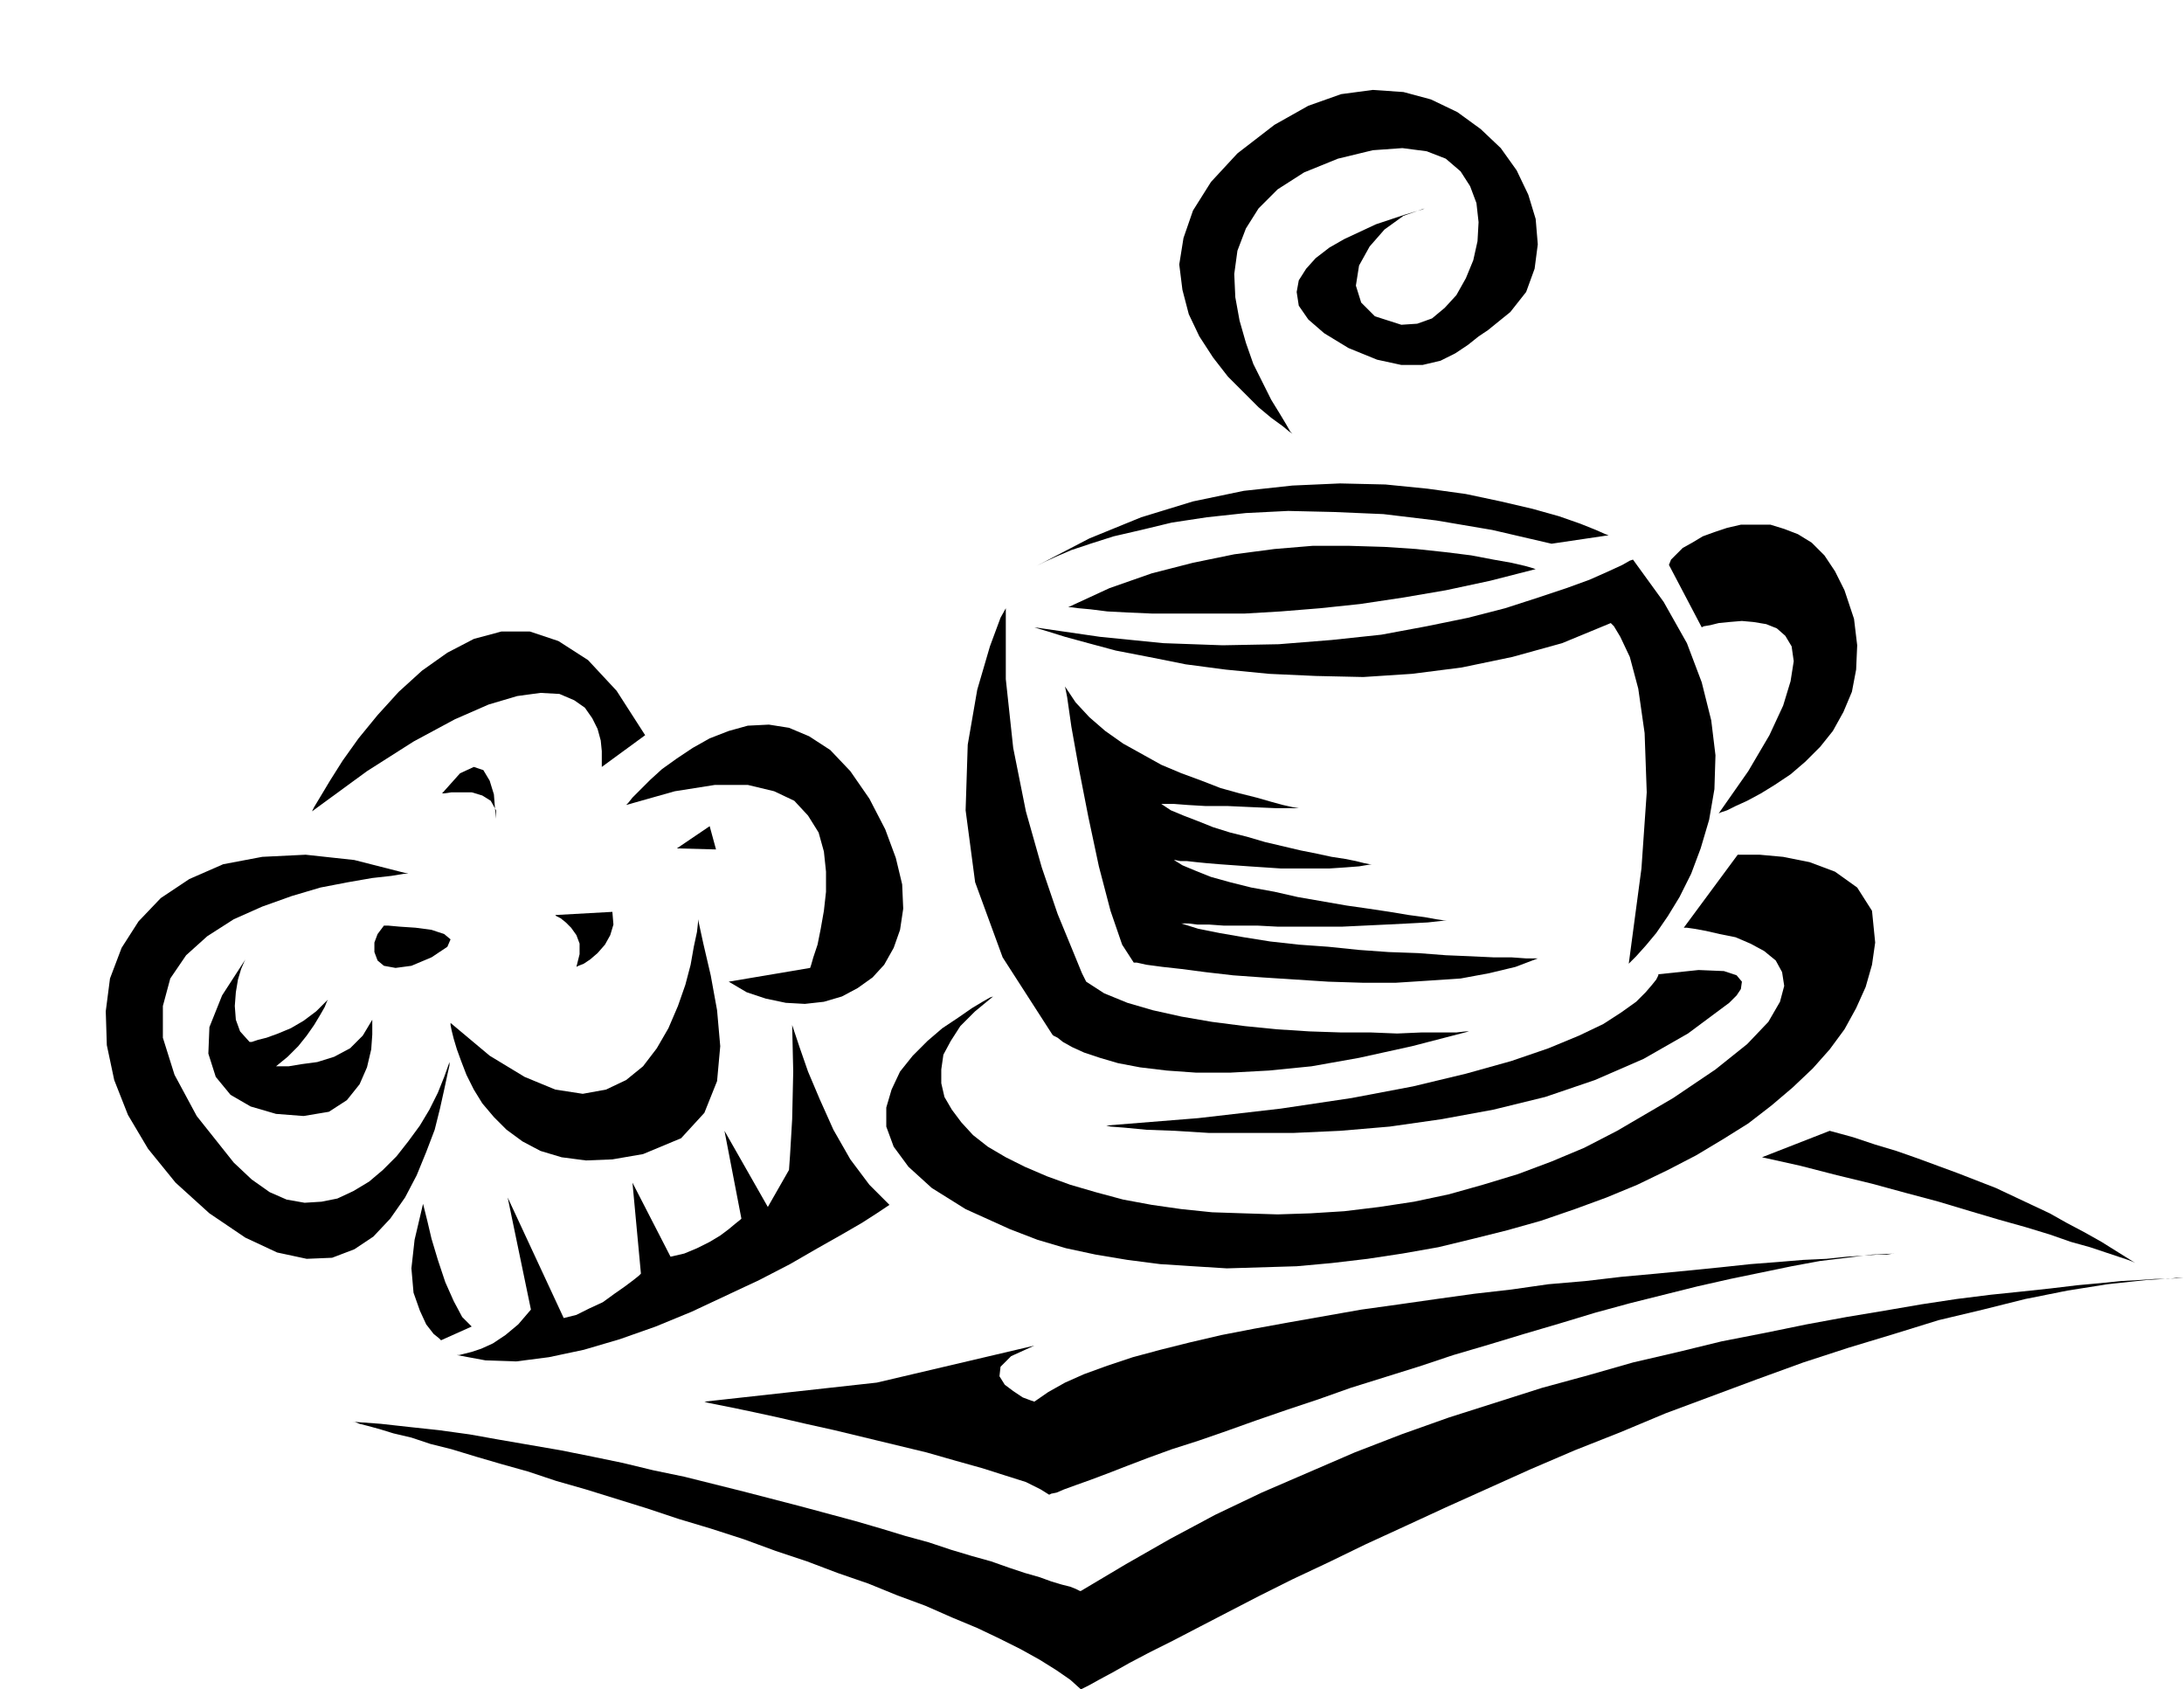 <svg xmlns="http://www.w3.org/2000/svg" width="198.24" height="1.597in" fill-rule="evenodd" stroke-linecap="round" preserveAspectRatio="none" viewBox="0 0 2065 1597"><style>.pen1{stroke:none}.brush2{fill:#000}</style><path d="M1592 877h3l7 1 11 2 13 3 15 3 14 6 13 7 11 9 6 11 2 13-4 15-11 19-20 21-30 24-40 27-53 31-31 16-31 13-32 12-33 10-32 9-33 7-33 5-33 4-32 2-31 1-32-1-30-1-29-3-28-4-27-5-26-7-24-7-22-8-21-9-18-9-17-10-14-11-11-12-9-12-7-12-3-13v-13l2-14 7-13 9-14 14-14 17-14-3 1-7 4-10 6-13 9-15 10-14 12-14 14-12 15-8 17-5 17v18l7 19 14 19 22 20 32 20 42 19 26 10 27 8 28 6 30 5 31 4 31 2 32 2 33-1 33-1 33-3 34-4 33-5 34-6 33-8 32-8 32-9 32-11 30-11 29-12 29-14 27-14 25-15 24-15 22-17 20-17 19-18 16-18 14-19 11-20 9-20 6-21 3-21-3-30-14-22-21-15-24-9-25-5-22-2h-21l-51 69z" class="pen1 brush2"/><path d="M1568 921v1l-2 4-4 5-6 7-9 9-14 10-17 11-23 11-29 12-35 12-43 12-50 12-58 11-67 10-78 9-87 7 4 1 13 1 21 2 27 1 32 2h80l44-2 47-4 49-7 49-9 49-12 47-16 46-20 42-24 39-29 2-2 5-5 4-6 1-7-5-6-12-4-24-1-38 4z" class="pen1 brush2"/><path d="m951 575-5 9-10 27-12 41-9 52-2 62 9 68 26 71 47 73 1 1 4 2 5 4 9 5 11 5 15 5 17 5 21 4 25 3 28 2h32l37-2 40-4 45-8 50-11 54-14h-3l-9 1h-33l-23 1-25-1h-28l-30-1-31-2-30-3-31-4-29-5-27-6-24-7-22-9-17-11-4-8-9-22-14-34-15-44-15-53-12-60-7-65v-67z" class="pen1 brush2"/><path d="m1007 649 2 10 4 28 7 39 9 46 10 47 11 42 11 32 11 17h3l9 2 15 2 18 2 23 3 26 3 28 2 31 2 31 2 32 1h32l31-2 30-2 27-5 25-6 21-8h-11l-14-1h-17l-21-1-24-1-26-2-28-1-28-2-29-3-28-2-27-3-25-4-23-4-20-4-16-5h7l8 1h11l14 1h32l19 1h61l21-1 21-1 20-1 19-1 18-2h-3l-7-1-11-2-15-2-18-3-20-3-21-3-23-4-23-4-22-5-22-4-20-5-18-5-15-6-12-5-8-5h1l5 1h6l9 1 10 1 12 1 14 1 14 1 15 1 15 1h46l15-1 13-1 12-2h-2l-5-1-8-2-10-2-13-2-14-3-15-3-17-4-17-4-17-5-16-4-16-5-15-6-13-5-12-5-9-6h12l13 1 17 1h21l22 1 23 1h24-2l-6-1-9-2-11-3-14-4-16-4-18-5-18-7-19-7-19-8-18-10-18-10-17-12-15-13-13-14-10-15zm-29-56 3 1 10 3 16 5 22 6 26 7 31 6 35 7 38 5 41 4 44 2 45 1 46-3 47-6 48-10 47-13 46-19 3 3 6 10 9 19 8 30 6 42 2 56-5 72-12 90 2-2 5-5 9-10 10-12 11-16 11-18 11-22 9-24 8-27 5-29 1-32-4-33-9-36-14-37-22-39-29-40-3 1-7 4-13 6-18 8-22 8-27 9-31 10-35 9-39 8-43 8-47 5-50 4-53 1-56-2-60-6-62-9z" class="pen1 brush2"/><path d="m1625 769 2-1 6-2 8-4 11-5 13-7 13-8 15-10 14-12 14-14 12-15 10-18 8-19 4-21 1-23-3-25-9-27-9-18-10-15-12-12-13-8-13-5-13-4h-28l-13 3-12 4-11 4-10 6-9 5-6 6-5 5-2 5 31 59 2-1 6-1 8-2 10-1 12-1 11 1 12 2 10 4 8 7 6 10 2 14-3 19-7 23-13 28-20 34-28 40zm-104-263-3-1-9-4-15-6-20-7-25-7-30-7-33-7-36-5-40-4-43-1-45 2-46 5-48 10-49 15-49 20-50 26 2-1 6-3 11-5 14-6 18-6 22-7 26-6 29-7 33-5 37-4 40-2 43 1 47 2 50 6 53 9 56 13 54-8z" class="pen1 brush2"/><path d="M1010 574h2l8 1 11 1 16 2 19 1 23 1h88l34-2 37-3 38-4 40-6 41-7 42-9 43-11-3-1-7-2-13-3-17-3-21-4-24-3-28-3-30-2-33-1h-35l-36 3-38 5-39 8-39 10-40 14-39 18zm397-262 21-17 15-19 8-22 3-23-2-24-7-23-11-23-15-21-19-18-22-16-25-12-26-7-29-2-30 4-31 11-32 18-35 27-25 27-17 27-9 26-4 25 3 24 6 23 10 21 13 20 14 18 15 15 14 14 12 10 11 8 6 5 3 2-2-2-4-7-6-10-8-13-8-16-9-18-7-20-6-21-4-22-1-22 3-22 8-21 12-19 18-18 25-16 32-13 33-8 28-2 23 3 18 7 14 12 9 14 6 16 2 18-1 18-4 18-7 17-9 16-11 12-12 10-14 5-15 1-25-8-13-13-5-16 3-19 10-18 14-16 18-13 20-7-2 1-7 2-10 3-12 4-15 5-15 7-15 7-14 8-13 10-9 10-7 11-2 11 2 13 9 13 15 13 23 14 27 11 23 5h20l17-4 14-7 12-8 10-8 9-6zM333 1344h2l5 2 8 2 11 3 13 4 17 4 18 6 20 5 23 7 24 7 25 7 27 9 28 8 29 9 29 9 30 10 30 9 31 10 30 11 30 10 29 11 29 10 27 11 27 10 25 11 24 10 21 10 20 10 18 10 16 10 13 9 10 9 2-1 6-3 9-5 13-7 16-9 19-10 22-11 25-13 27-14 29-15 32-16 34-16 35-17 37-17 39-18 40-18 40-18 42-18 43-17 43-18 43-16 43-16 44-16 43-14 43-13 42-13 42-10 40-10 40-8 38-6 37-4 35-2h-7l-8 1h-12l-14 1-18 1-20 2-22 2-25 3-28 3-29 3-32 4-33 5-35 6-36 6-38 7-39 8-41 8-41 10-43 10-42 12-44 12-44 14-44 14-45 16-44 17-44 19-44 19-44 21-43 23-42 24-42 25h-1l-4-2-5-2-8-2-10-3-11-4-14-4-15-5-17-6-18-5-20-6-21-7-22-6-23-7-24-7-26-7-26-7-27-7-27-7-28-7-28-7-29-6-29-7-29-6-30-6-29-5-29-5-28-5-29-4-28-3-27-3-27-2zm1397-275 22 6 21 7 20 6 20 7 19 7 19 7 18 7 18 7 17 8 17 8 17 8 16 9 17 9 16 9 16 10 16 10-2-1-5-2-9-3-12-4-15-5-18-5-20-7-23-7-25-7-27-8-30-9-30-8-33-9-33-8-35-9-36-8 64-25z" class="pen1 brush2"/><path d="m666 1325 3 1 10 2 15 3 19 4 23 5 26 6 27 6 29 7 29 7 29 7 28 8 25 7 22 7 19 6 14 7 8 5 2-1 5-1 7-3 11-4 14-5 16-6 18-7 21-8 22-8 25-8 26-9 28-10 29-10 30-10 31-11 32-10 32-10 33-11 34-10 33-10 34-10 33-10 33-9 32-8 32-8 31-7 29-6 29-6 27-5 25-3 24-3 22-1h-2l-6 1h-9l-13 1-16 1-19 2-22 1-24 2-26 2-28 3-30 3-31 3-33 3-34 4-35 3-35 5-35 4-36 5-35 5-36 5-34 6-34 6-33 6-31 6-30 7-28 7-26 7-24 8-22 8-18 8-16 9-13 9-3-1-8-3-9-6-8-6-5-8 1-9 10-10 22-10-149 35-163 18zM386 826h-4l-12 2-18 2-23 4-26 5-27 8-28 10-27 12-25 16-20 18-15 22-7 26v30l11 35 21 39 35 44 17 16 17 12 16 7 17 3 16-1 15-3 15-7 15-9 13-11 13-13 11-14 11-15 9-15 8-16 6-15 5-14v3l-2 9-3 14-4 18-5 20-8 21-9 22-11 21-14 20-16 17-18 12-21 8-24 1-28-6-30-14-34-23-32-29-26-32-19-32-13-33-7-33-1-32 4-31 11-29 16-25 21-22 27-18 32-14 37-7 41-2 46 5 51 13zm-91-59 2-4 6-10 9-15 12-19 15-21 18-22 20-22 22-20 24-17 25-13 26-7h27l27 9 28 18 27 29 27 42-41 30v-15l-1-10-3-11-5-10-7-10-10-7-14-6-18-1-22 3-27 8-32 14-39 21-44 28-52 38zm297-6 2-2 4-5 7-7 10-10 11-10 14-10 15-10 16-9 18-7 18-5 20-1 19 3 19 8 20 13 19 20 18 26 15 29 10 27 6 25 1 23-3 20-6 17-9 16-11 12-14 10-15 8-17 5-18 2-18-1-19-4-18-6-17-10 77-13 1-3 2-7 4-12 3-15 3-17 2-18v-19l-2-19-5-18-10-16-13-14-19-9-25-6h-31l-38 6-46 13z" class="pen1 brush2"/><path d="M660 869v3l-1 9-3 14-3 17-5 19-7 20-9 21-11 19-13 17-16 13-19 9-22 4-26-4-29-12-33-20-37-31v2l1 5 2 8 3 10 4 11 5 13 7 14 8 13 11 13 12 12 15 11 17 9 20 6 23 3 25-1 29-5 36-15 22-24 12-30 3-33-3-34-6-33-7-30-5-23zm-135-4 1 1 4 2 5 4 5 5 5 7 3 8v10l-3 12 2-1 5-2 6-4 7-6 7-8 5-9 3-10-1-12-54 3zm115-63 31-21 6 22-37-1zM232 907l-1 2-3 7-3 10-2 12-1 13 1 13 4 11 9 10h2l6-2 8-2 11-4 12-5 12-7 12-9 11-11-1 2-2 5-4 7-6 10-7 10-8 10-10 10-11 9h12l12-2 15-2 16-5 15-8 12-12 9-15v14l-1 14-4 17-7 16-12 15-17 11-24 4-26-2-24-7-19-11-14-17-7-22 1-25 12-30 22-34zm186-157h2l7-1h19l10 3 8 5 5 9v12-4l-1-10-1-13-4-13-6-10-9-3-13 6-17 19zm-55 125h4l11 1 15 1 15 2 12 4 6 5-3 7-15 10-19 8-15 2-11-2-6-5-3-8v-9l3-8 6-8z" class="pen1 brush2"/><path d="m502 1238-22-106 53 114 12-3 12-6 13-6 11-8 10-7 8-6 5-4 2-2-8-86 36 70 13-3 12-5 12-6 10-6 8-6 6-5 5-4 1-1-16-83 41 72 20-35 1-14 2-34 1-45-1-44 2 6 5 15 8 23 11 26 13 29 16 28 18 24 19 19-3 2-9 6-14 9-19 11-23 13-26 15-29 15-32 15-32 15-34 14-34 12-34 10-33 7-31 4-29-1-27-5h2l4-1 8-2 9-3 11-5 12-8 12-10 12-14z" class="pen1 brush2"/><path d="m400 1138 1 4 3 12 4 17 6 20 7 21 8 18 8 15 9 9-29 13-2-2-5-4-7-9-6-13-6-17-2-23 3-27 8-34z" class="pen1 brush2"/></svg>
